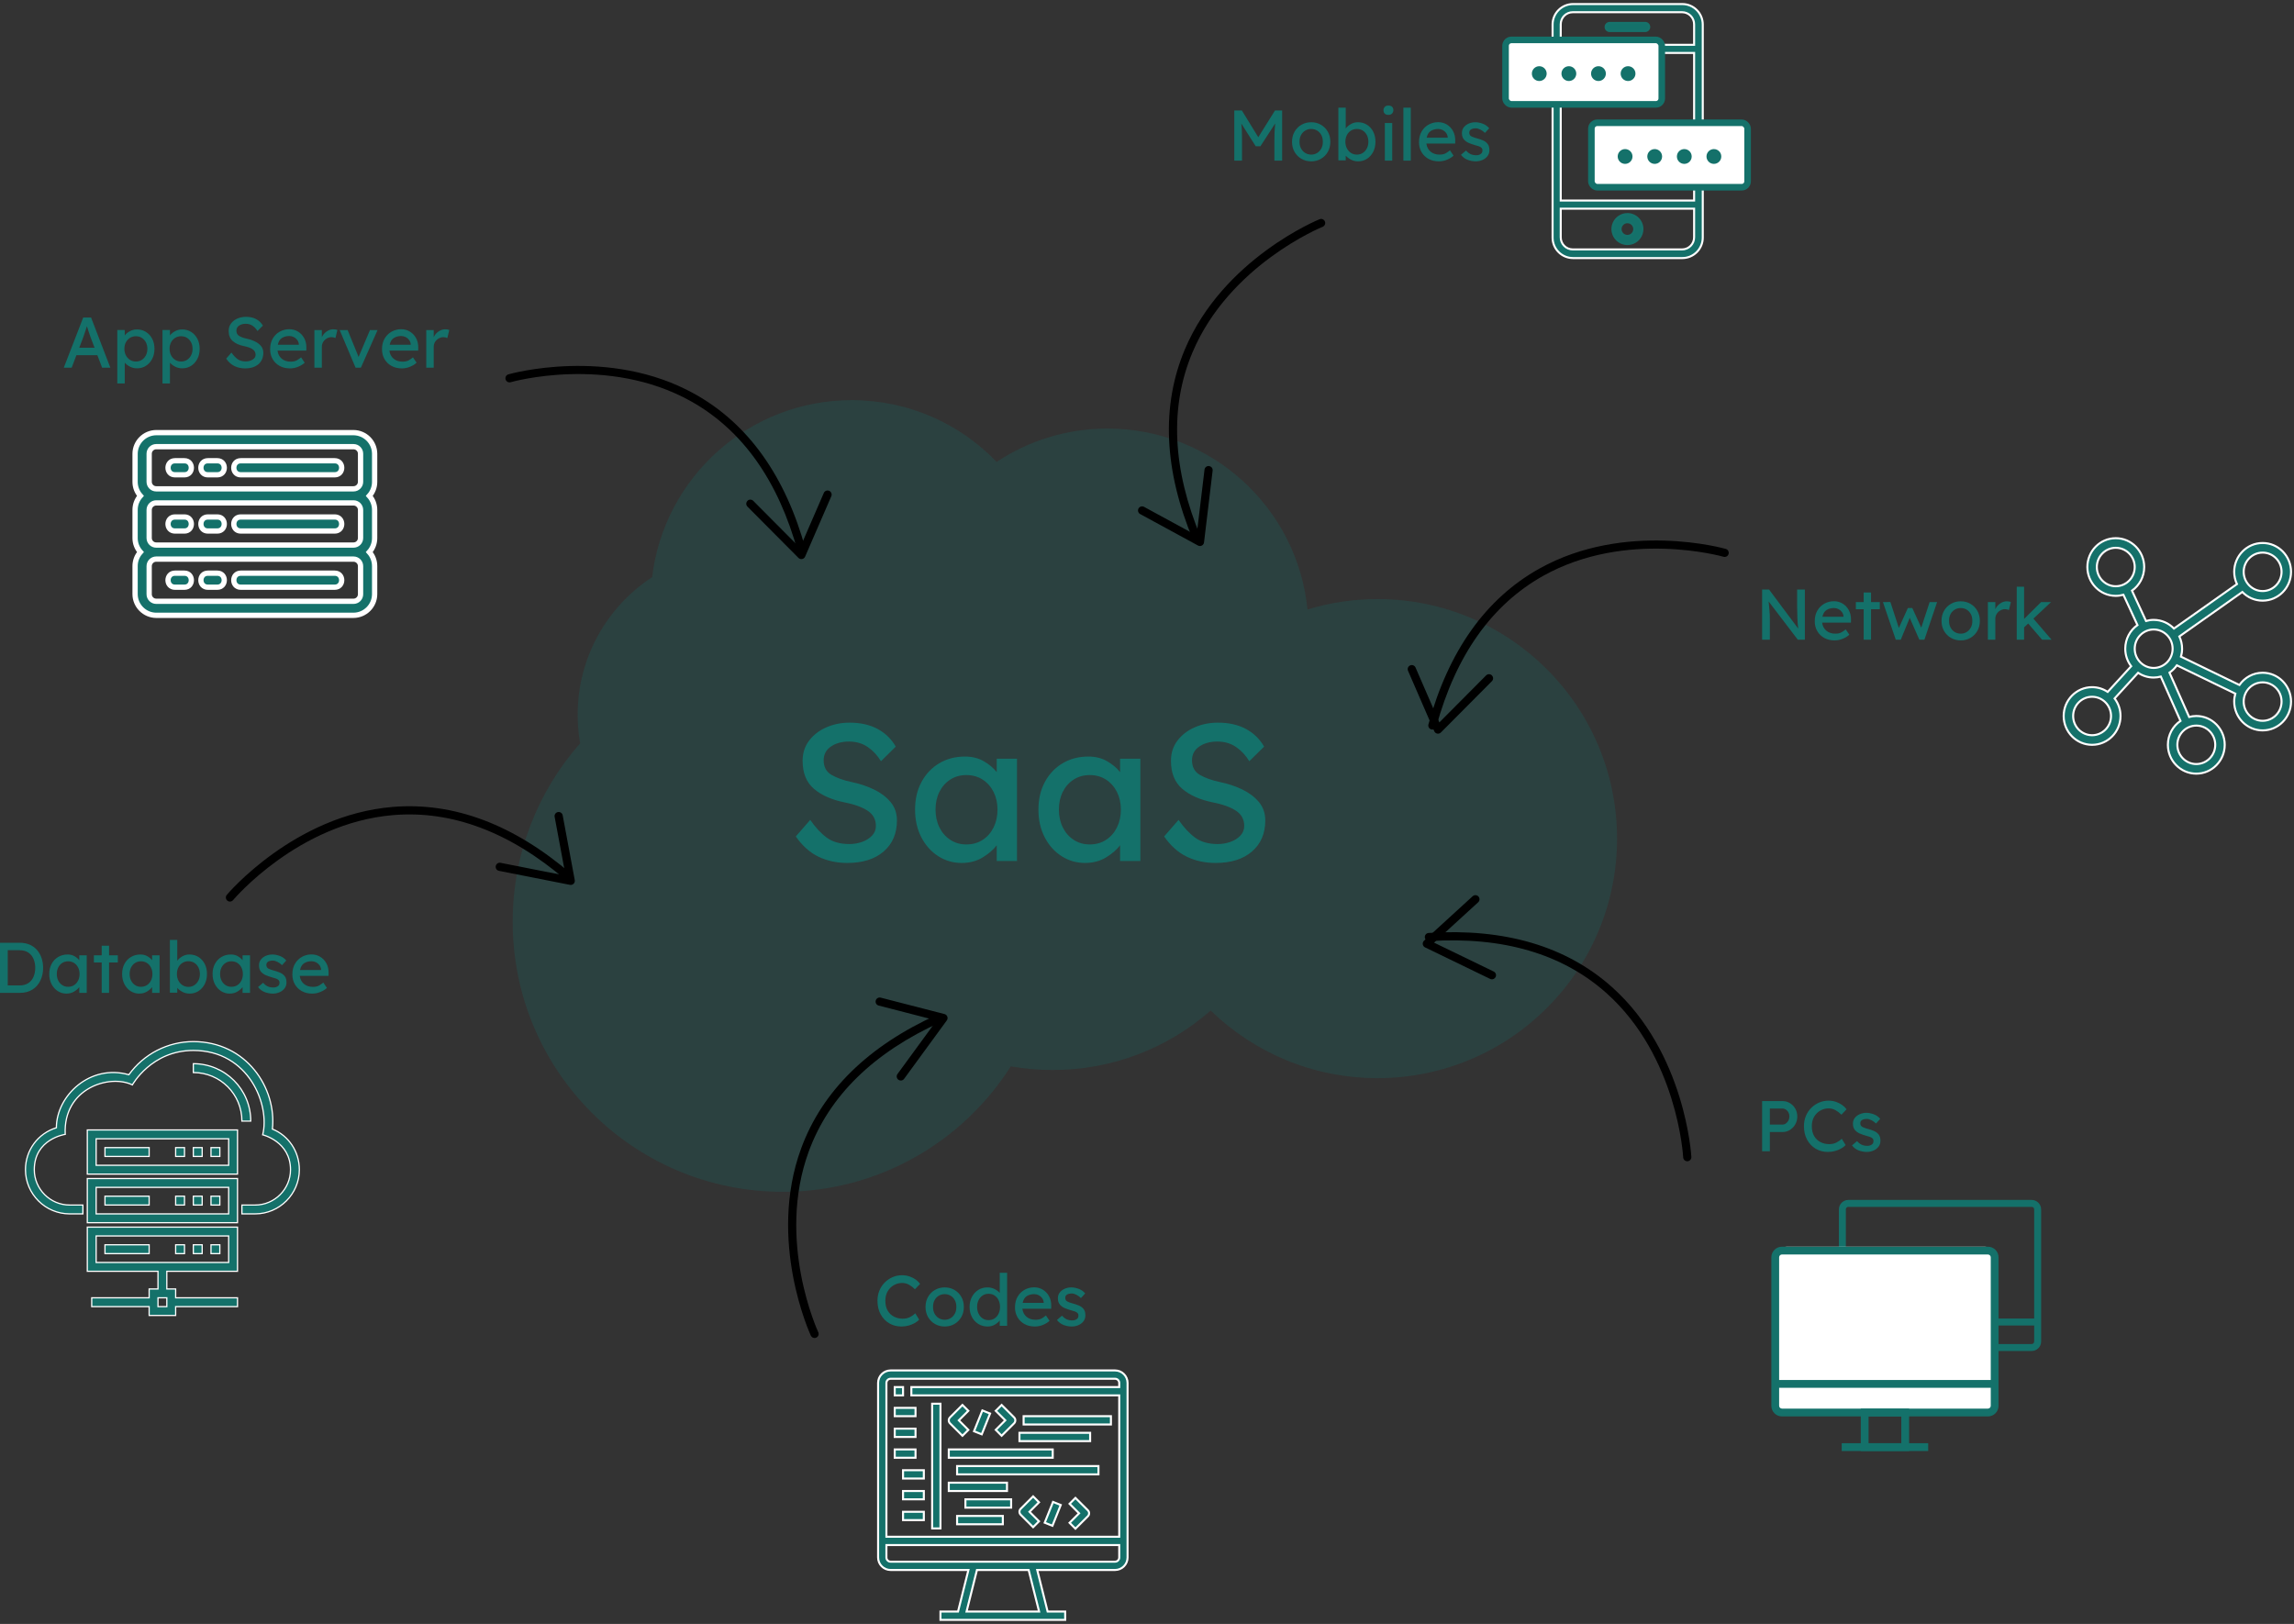 <?xml version="1.0" encoding="UTF-8"?>
<svg width="565px" height="400px" viewBox="0 0 565 400" version="1.1" xmlns="http://www.w3.org/2000/svg" xmlns:xlink="http://www.w3.org/1999/xlink">
    <rect x="0" y="0" width="565" height="400" fill="#333333" stroke="none"/>
    <title>Group 7</title>
    <g id="Page-1" stroke="none" stroke-width="1" fill="none" fill-rule="evenodd">
        <g id="Getting-Started-with-SaaS-Boilerplates" transform="translate(-808, -1345)">
            <g id="Group-7" transform="translate(808, 1346)">
                <g id="Group-4">
                    <g id="Group-2" transform="translate(436.271, 294.565)">
                        <g id="Group-47-Copy-2" transform="translate(16.64, 0)" fill="#14716A" fill-rule="nonzero">
                            <path d="M47.476,37.206 L2.33,37.206 C1.042,37.206 7.27595761e-14,36.158 7.27595761e-14,34.877 L7.27595761e-14,2.33 C7.27595761e-14,1.042 1.048,-7.27595761e-14 2.33,-7.27595761e-14 L47.476,-7.27595761e-14 C48.763,-7.27595761e-14 49.806,1.048 49.806,2.33 L49.806,34.877 C49.812,36.158 48.763,37.206 47.476,37.206 Z M2.33,1.703 C1.988,1.703 1.709,1.982 1.709,2.324 L1.709,34.871 C1.709,35.213 1.988,35.492 2.33,35.492 L47.476,35.492 C47.818,35.492 48.097,35.213 48.097,34.871 L48.097,2.33 C48.097,1.988 47.818,1.709 47.476,1.709 L2.33,1.709 L2.33,1.703 Z" id="Shape"></path>
                            <path d="M30.2,44.788 L19.606,44.788 L19.606,35.492 L30.2,35.492 L30.2,44.788 Z M21.314,43.079 L28.491,43.079 L28.491,37.201 L21.314,37.201 L21.314,43.079 Z" id="Shape"></path>
                            <rect id="Rectangle" x="15.425" y="43.079" width="18.956" height="1.709"></rect>
                            <rect id="Rectangle" x="0.849" y="29.22" width="48.103" height="1.709"></rect>
                        </g>
                        <g id="Group" transform="translate(0, 11.52)">
                            <rect id="Rectangle" fill="#FFFFFF" x="0.64" y="0" width="55.04" height="40.96" rx="3.2"></rect>
                            <g id="Group-47-Copy" fill="#14716A" fill-rule="nonzero">
                                <path d="M53.344,41.805 L2.618,41.805 C1.171,41.805 1.00044417e-13,40.627 1.00044417e-13,39.187 L1.00044417e-13,2.618 C1.00044417e-13,1.171 1.178,-9.54969437e-14 2.618,-9.54969437e-14 L53.344,-9.54969437e-14 C54.79,-9.54969437e-14 55.962,1.178 55.962,2.618 L55.962,39.187 C55.968,40.627 54.79,41.805 53.344,41.805 Z M2.618,1.914 C2.234,1.914 1.92,2.227 1.92,2.611 L1.92,39.181 C1.92,39.565 2.234,39.878 2.618,39.878 L53.344,39.878 C53.728,39.878 54.042,39.565 54.042,39.181 L54.042,2.618 C54.042,2.234 53.728,1.92 53.344,1.92 L2.618,1.92 L2.618,1.914 Z" id="Shape"></path>
                                <path d="M33.933,50.323 L22.029,50.323 L22.029,39.878 L33.933,39.878 L33.933,50.323 Z M23.949,48.403 L32.013,48.403 L32.013,41.798 L23.949,41.798 L23.949,48.403 Z" id="Shape"></path>
                                <rect id="Rectangle" x="17.331" y="48.403" width="21.299" height="1.92"></rect>
                                <rect id="Rectangle" x="0.954" y="32.832" width="54.048" height="1.92"></rect>
                            </g>
                        </g>
                    </g>
                    <path d="M209.771,97.565 C223.797,97.565 236.46,103.398 245.467,112.771 C253.293,107.585 262.679,104.565 272.771,104.565 C298.443,104.565 319.55,124.107 322.028,149.127 C327.482,147.461 333.272,146.565 339.271,146.565 C371.856,146.565 398.271,172.98 398.271,205.565 C398.271,238.15 371.856,264.565 339.271,264.565 C323.299,264.565 308.809,258.218 298.186,247.909 C287.801,257.034 274.182,262.565 259.271,262.565 C255.75,262.565 252.3,262.257 248.948,261.665 C237.155,280.239 216.402,292.565 192.771,292.565 C156.044,292.565 126.271,262.792 126.271,226.065 C126.271,209.208 132.543,193.817 142.881,182.096 C142.48,179.813 142.271,177.463 142.271,175.065 C142.271,160.873 149.571,148.386 160.621,141.154 C163.541,116.603 184.433,97.565 209.771,97.565 Z" id="Combined-Shape" fill-opacity="0.236" fill="#14716A"></path>
                    <path d="M305.905,38.565 L305.905,33.502 C305.905,32.762 305.893,32.062 305.87,31.403 C305.846,30.745 305.799,30.086 305.729,29.428 L305.729,29.428 L309.274,35.02 L310.439,35.02 L314.072,29.41 C314.002,30.069 313.952,30.73 313.923,31.395 C313.893,32.059 313.878,32.762 313.878,33.502 L313.878,33.502 L313.878,38.565 L315.784,38.565 L315.784,26.217 L314.02,26.217 L309.909,32.797 L305.87,26.217 L304,26.217 L304,38.565 L305.905,38.565 Z M322.945,38.742 C323.827,38.742 324.624,38.536 325.336,38.124 C326.047,37.713 326.612,37.145 327.029,36.422 C327.447,35.699 327.655,34.867 327.655,33.926 C327.655,32.985 327.447,32.153 327.029,31.43 C326.612,30.707 326.047,30.139 325.336,29.728 C324.624,29.316 323.827,29.11 322.945,29.11 C322.063,29.11 321.264,29.316 320.546,29.728 C319.829,30.139 319.262,30.707 318.844,31.43 C318.427,32.153 318.218,32.985 318.218,33.926 C318.218,34.867 318.427,35.699 318.844,36.422 C319.262,37.145 319.829,37.713 320.546,38.124 C321.264,38.536 322.063,38.742 322.945,38.742 Z M322.945,37.083 C322.404,37.083 321.913,36.948 321.472,36.678 C321.031,36.407 320.685,36.034 320.432,35.558 C320.179,35.081 320.058,34.537 320.07,33.926 C320.058,33.303 320.179,32.753 320.432,32.276 C320.685,31.8 321.031,31.43 321.472,31.165 C321.913,30.901 322.404,30.768 322.945,30.768 C323.486,30.768 323.974,30.901 324.409,31.165 C324.845,31.43 325.189,31.8 325.441,32.276 C325.694,32.753 325.815,33.303 325.803,33.926 C325.815,34.537 325.694,35.081 325.441,35.558 C325.189,36.034 324.845,36.407 324.409,36.678 C323.974,36.948 323.486,37.083 322.945,37.083 Z M334.5,38.742 C335.299,38.742 336.022,38.536 336.669,38.124 C337.316,37.713 337.828,37.142 338.204,36.413 C338.58,35.684 338.768,34.849 338.768,33.908 C338.768,32.967 338.58,32.135 338.204,31.412 C337.828,30.689 337.313,30.124 336.66,29.719 C336.008,29.313 335.27,29.11 334.447,29.11 C333.8,29.11 333.206,29.269 332.665,29.586 C332.124,29.904 331.718,30.257 331.448,30.645 L331.448,30.645 L331.448,25.512 L329.631,25.512 L329.631,38.512 L331.448,38.512 L331.448,37.33 C331.754,37.695 332.174,38.021 332.709,38.309 C333.244,38.597 333.841,38.742 334.5,38.742 Z M334.2,37.083 C333.647,37.083 333.156,36.942 332.727,36.66 C332.298,36.378 331.962,35.999 331.721,35.522 C331.48,35.046 331.36,34.508 331.36,33.908 C331.36,33.308 331.48,32.77 331.721,32.294 C331.962,31.818 332.298,31.444 332.727,31.174 C333.156,30.904 333.647,30.768 334.2,30.768 C334.752,30.768 335.24,30.904 335.664,31.174 C336.087,31.444 336.419,31.818 336.66,32.294 C336.902,32.77 337.022,33.308 337.022,33.908 C337.022,34.508 336.902,35.046 336.66,35.522 C336.419,35.999 336.087,36.378 335.664,36.66 C335.24,36.942 334.752,37.083 334.2,37.083 Z M341.961,27.293 C342.373,27.293 342.679,27.176 342.879,26.94 C343.078,26.705 343.178,26.441 343.178,26.147 C343.178,25.806 343.078,25.529 342.879,25.318 C342.679,25.106 342.373,25 341.961,25 C341.55,25 341.244,25.118 341.044,25.353 C340.844,25.588 340.744,25.853 340.744,26.147 C340.744,26.488 340.844,26.764 341.044,26.976 C341.244,27.187 341.55,27.293 341.961,27.293 Z M342.896,38.565 L342.896,29.304 L341.079,29.304 L341.079,38.565 L342.896,38.565 Z M347.465,38.565 L347.465,25.512 L345.648,25.512 L345.648,38.565 L347.465,38.565 Z M354.38,38.742 C355.097,38.742 355.785,38.6 356.444,38.318 C357.102,38.036 357.62,37.713 357.996,37.348 L357.996,37.348 L358.014,37.348 L357.114,36.025 C356.855,36.248 356.526,36.481 356.126,36.722 C355.726,36.963 355.203,37.083 354.556,37.083 C353.662,37.083 352.925,36.839 352.342,36.351 C351.76,35.863 351.416,35.202 351.31,34.367 L351.31,34.367 L358.402,34.367 L358.419,33.591 C358.419,32.697 358.231,31.915 357.855,31.245 C357.479,30.574 356.973,30.048 356.338,29.666 C355.703,29.284 354.997,29.092 354.221,29.092 C353.374,29.092 352.592,29.289 351.875,29.683 C351.158,30.077 350.581,30.642 350.146,31.377 C349.711,32.112 349.494,32.997 349.494,34.032 C349.494,34.937 349.699,35.746 350.111,36.457 C350.523,37.169 351.096,37.727 351.831,38.133 C352.566,38.539 353.416,38.742 354.38,38.742 Z M356.567,32.92 L351.381,32.92 C351.546,32.132 351.887,31.577 352.404,31.253 C352.922,30.93 353.527,30.768 354.221,30.768 C354.609,30.768 354.974,30.854 355.315,31.024 C355.656,31.195 355.941,31.433 356.17,31.738 C356.4,32.044 356.532,32.397 356.567,32.797 L356.567,32.797 L356.567,32.92 Z M363.482,38.742 C364.047,38.742 364.585,38.633 365.096,38.415 C365.608,38.198 366.025,37.883 366.349,37.471 C366.672,37.06 366.834,36.566 366.834,35.99 C366.834,35.319 366.684,34.799 366.384,34.429 C366.084,34.058 365.705,33.776 365.246,33.582 C364.787,33.388 364.317,33.226 363.835,33.097 C363.282,32.956 362.821,32.797 362.45,32.62 C362.08,32.444 361.889,32.144 361.877,31.721 C361.877,31.415 361.959,31.183 362.124,31.024 C362.288,30.865 362.491,30.757 362.732,30.698 C362.973,30.639 363.217,30.61 363.464,30.61 C363.817,30.61 364.202,30.715 364.62,30.927 C365.037,31.139 365.411,31.409 365.74,31.738 L365.74,31.738 L366.781,30.592 C366.357,30.074 365.822,29.698 365.176,29.463 C364.529,29.228 363.929,29.11 363.376,29.11 C362.8,29.11 362.259,29.219 361.753,29.436 C361.248,29.654 360.839,29.96 360.527,30.354 C360.216,30.748 360.06,31.221 360.06,31.774 C360.06,32.432 360.222,32.953 360.545,33.335 C360.868,33.717 361.274,34.011 361.762,34.217 C362.25,34.423 362.747,34.596 363.253,34.737 C363.594,34.82 363.905,34.911 364.188,35.011 C364.47,35.111 364.696,35.24 364.867,35.399 C365.037,35.558 365.123,35.778 365.123,36.06 C365.123,36.354 365.043,36.587 364.884,36.757 C364.726,36.928 364.535,37.051 364.311,37.127 C364.088,37.204 363.864,37.242 363.641,37.242 C363.053,37.242 362.556,37.139 362.15,36.933 C361.745,36.728 361.383,36.442 361.065,36.078 L361.065,36.078 L359.831,37.136 C360.289,37.724 360.845,38.139 361.498,38.38 C362.15,38.621 362.812,38.742 363.482,38.742 Z" id="Mobiles" fill="#14716A" fill-rule="nonzero"></path>
                    <path d="M435.905,156.565 L435.905,151.432 C435.905,150.715 435.873,150 435.808,149.289 C435.743,148.577 435.676,147.863 435.605,147.145 L435.605,147.145 L442.785,156.565 L444.531,156.565 L444.531,144.217 L442.626,144.217 L442.626,148.274 C442.626,149.133 442.644,150.059 442.679,151.053 C442.714,152.046 442.785,152.972 442.891,153.831 L442.891,153.831 L435.711,144.217 L434,144.217 L434,156.565 L435.905,156.565 Z M451.852,156.742 C452.569,156.742 453.257,156.6 453.916,156.318 C454.574,156.036 455.092,155.713 455.468,155.348 L455.468,155.348 L455.486,155.348 L454.586,154.025 C454.327,154.248 453.998,154.481 453.598,154.722 C453.198,154.963 452.675,155.083 452.028,155.083 C451.134,155.083 450.396,154.839 449.814,154.351 C449.232,153.863 448.888,153.202 448.782,152.367 L448.782,152.367 L455.874,152.367 L455.891,151.591 C455.891,150.697 455.703,149.915 455.327,149.245 C454.95,148.574 454.445,148.048 453.81,147.666 C453.175,147.284 452.469,147.092 451.693,147.092 C450.846,147.092 450.064,147.289 449.347,147.683 C448.629,148.077 448.053,148.642 447.618,149.377 C447.183,150.112 446.965,150.997 446.965,152.032 C446.965,152.937 447.171,153.746 447.583,154.457 C447.994,155.169 448.568,155.727 449.303,156.133 C450.038,156.539 450.887,156.742 451.852,156.742 Z M454.039,150.92 L448.853,150.92 C449.018,150.132 449.359,149.577 449.876,149.253 C450.393,148.93 450.999,148.768 451.693,148.768 C452.081,148.768 452.446,148.854 452.787,149.024 C453.128,149.195 453.413,149.433 453.642,149.738 C453.871,150.044 454.004,150.397 454.039,150.797 L454.039,150.797 L454.039,150.92 Z M460.83,156.565 L460.83,149.068 L462.983,149.068 L462.983,147.304 L460.83,147.304 L460.83,144.94 L459.014,144.94 L459.014,147.304 L457.091,147.304 L457.091,149.068 L459.014,149.068 L459.014,156.565 L460.83,156.565 Z M468.151,156.565 L470.356,151.185 L472.72,156.565 L473.972,156.565 L477.095,147.304 L475.26,147.304 L473.196,153.602 L470.991,148.768 L469.897,148.768 L467.675,153.672 L465.593,147.287 L463.759,147.304 L466.916,156.565 L468.151,156.565 Z M482.916,156.742 C483.798,156.742 484.594,156.536 485.306,156.124 C486.017,155.713 486.582,155.145 486.999,154.422 C487.417,153.699 487.626,152.867 487.626,151.926 C487.626,150.985 487.417,150.153 486.999,149.43 C486.582,148.707 486.017,148.139 485.306,147.728 C484.594,147.316 483.798,147.11 482.916,147.11 C482.034,147.11 481.234,147.316 480.517,147.728 C479.799,148.139 479.232,148.707 478.814,149.43 C478.397,150.153 478.188,150.985 478.188,151.926 C478.188,152.867 478.397,153.699 478.814,154.422 C479.232,155.145 479.799,155.713 480.517,156.124 C481.234,156.536 482.034,156.742 482.916,156.742 Z M482.916,155.083 C482.375,155.083 481.884,154.948 481.443,154.678 C481.002,154.407 480.655,154.034 480.402,153.558 C480.149,153.081 480.029,152.537 480.04,151.926 C480.029,151.303 480.149,150.753 480.402,150.276 C480.655,149.8 481.002,149.43 481.443,149.165 C481.884,148.901 482.375,148.768 482.916,148.768 C483.457,148.768 483.945,148.901 484.38,149.165 C484.815,149.43 485.159,149.8 485.412,150.276 C485.665,150.753 485.785,151.303 485.773,151.926 C485.785,152.537 485.665,153.081 485.412,153.558 C485.159,154.034 484.815,154.407 484.38,154.678 C483.945,154.948 483.457,155.083 482.916,155.083 Z M491.436,156.565 L491.436,151.45 C491.436,150.956 491.556,150.529 491.797,150.171 C492.039,149.812 492.341,149.536 492.706,149.342 C493.07,149.148 493.441,149.051 493.817,149.051 C494.005,149.051 494.185,149.071 494.355,149.112 C494.526,149.153 494.67,149.203 494.787,149.262 L494.787,149.262 L495.264,147.287 C495.029,147.169 494.693,147.11 494.258,147.11 C493.682,147.11 493.132,147.292 492.609,147.657 C492.086,148.022 491.695,148.486 491.436,149.051 L491.436,149.051 L491.436,147.304 L489.601,147.304 L489.601,156.565 L491.436,156.565 Z M498.527,156.565 L498.527,153.531 L499.533,152.579 L502.955,156.565 L505.283,156.565 L500.82,151.379 L505.16,147.304 L502.708,147.304 L498.527,151.45 L498.527,143.512 L496.71,143.512 L496.71,156.565 L498.527,156.565 Z" id="Network" fill="#14716A" fill-rule="nonzero"></path>
                    <path d="M435.905,282.565 L435.905,277.838 L439.027,277.838 C439.686,277.838 440.292,277.667 440.844,277.326 C441.397,276.985 441.838,276.523 442.167,275.941 C442.497,275.359 442.661,274.715 442.661,274.01 C442.661,273.292 442.497,272.649 442.167,272.078 C441.838,271.508 441.397,271.055 440.844,270.72 C440.292,270.385 439.686,270.217 439.027,270.217 L439.027,270.217 L434,270.217 L434,282.565 L435.905,282.565 Z M438.992,276.003 L435.905,276.003 L435.905,272.052 L438.992,272.052 C439.463,272.052 439.868,272.24 440.209,272.616 C440.55,272.993 440.721,273.457 440.721,274.01 C440.721,274.374 440.641,274.707 440.483,275.006 C440.324,275.306 440.115,275.547 439.856,275.73 C439.598,275.912 439.31,276.003 438.992,276.003 L438.992,276.003 Z M450.194,282.742 C450.84,282.742 451.449,282.659 452.019,282.495 C452.59,282.33 453.095,282.118 453.536,281.86 C453.977,281.601 454.321,281.33 454.568,281.048 L454.568,281.048 L453.616,279.496 C453.298,279.825 452.875,280.128 452.346,280.404 C451.816,280.681 451.205,280.819 450.511,280.819 C449.758,280.819 449.056,280.657 448.403,280.334 C447.75,280.01 447.227,279.519 446.833,278.861 C446.439,278.202 446.242,277.379 446.242,276.391 C446.242,275.486 446.436,274.707 446.824,274.054 C447.212,273.401 447.721,272.898 448.35,272.546 C448.979,272.193 449.647,272.016 450.352,272.016 C450.976,272.016 451.552,272.163 452.081,272.457 C452.61,272.751 453.092,273.122 453.527,273.569 L453.527,273.569 L454.798,272.246 C454.551,271.881 454.207,271.537 453.766,271.214 C453.325,270.89 452.813,270.626 452.231,270.42 C451.649,270.214 451.023,270.111 450.352,270.111 C449.541,270.111 448.771,270.267 448.041,270.579 C447.312,270.89 446.666,271.328 446.101,271.893 C445.537,272.457 445.096,273.122 444.778,273.886 C444.461,274.651 444.302,275.486 444.302,276.391 C444.302,277.673 444.563,278.79 445.087,279.743 C445.61,280.695 446.316,281.433 447.204,281.957 C448.091,282.48 449.088,282.742 450.194,282.742 Z M459.79,282.742 C460.354,282.742 460.892,282.633 461.404,282.415 C461.915,282.198 462.333,281.883 462.656,281.471 C462.98,281.06 463.141,280.566 463.141,279.99 C463.141,279.319 462.991,278.799 462.691,278.429 C462.392,278.058 462.012,277.776 461.554,277.582 C461.095,277.388 460.625,277.226 460.142,277.097 C459.59,276.956 459.128,276.797 458.758,276.62 C458.387,276.444 458.196,276.144 458.184,275.721 C458.184,275.415 458.267,275.183 458.431,275.024 C458.596,274.865 458.799,274.757 459.04,274.698 C459.281,274.639 459.525,274.61 459.772,274.61 C460.125,274.61 460.51,274.715 460.927,274.927 C461.345,275.139 461.718,275.409 462.048,275.738 L462.048,275.738 L463.088,274.592 C462.665,274.074 462.13,273.698 461.483,273.463 C460.836,273.228 460.237,273.11 459.684,273.11 C459.108,273.11 458.567,273.219 458.061,273.436 C457.555,273.654 457.147,273.96 456.835,274.354 C456.523,274.748 456.368,275.221 456.368,275.774 C456.368,276.432 456.529,276.953 456.853,277.335 C457.176,277.717 457.582,278.011 458.07,278.217 C458.558,278.423 459.055,278.596 459.56,278.737 C459.901,278.82 460.213,278.911 460.495,279.011 C460.778,279.111 461.004,279.24 461.174,279.399 C461.345,279.558 461.43,279.778 461.43,280.06 C461.43,280.354 461.351,280.587 461.192,280.757 C461.033,280.928 460.842,281.051 460.619,281.127 C460.395,281.204 460.172,281.242 459.948,281.242 C459.36,281.242 458.864,281.139 458.458,280.933 C458.052,280.728 457.691,280.442 457.373,280.078 L457.373,280.078 L456.138,281.136 C456.597,281.724 457.152,282.139 457.805,282.38 C458.458,282.621 459.119,282.742 459.79,282.742 Z" id="PCs" fill="#14716A" fill-rule="nonzero"></path>
                    <path d="M222.01,325.742 C222.657,325.742 223.265,325.659 223.835,325.495 C224.406,325.33 224.912,325.118 225.353,324.86 C225.794,324.601 226.138,324.33 226.384,324.048 L226.384,324.048 L225.432,322.496 C225.114,322.825 224.691,323.128 224.162,323.404 C223.633,323.681 223.021,323.819 222.327,323.819 C221.575,323.819 220.872,323.657 220.219,323.334 C219.567,323.01 219.043,322.519 218.649,321.861 C218.255,321.202 218.058,320.379 218.058,319.391 C218.058,318.486 218.252,317.707 218.641,317.054 C219.029,316.401 219.537,315.898 220.166,315.546 C220.796,315.193 221.463,315.016 222.169,315.016 C222.792,315.016 223.368,315.163 223.897,315.457 C224.426,315.751 224.909,316.122 225.344,316.569 L225.344,316.569 L226.614,315.246 C226.367,314.881 226.023,314.537 225.582,314.214 C225.141,313.89 224.629,313.626 224.047,313.42 C223.465,313.214 222.839,313.111 222.169,313.111 C221.357,313.111 220.587,313.267 219.858,313.579 C219.129,313.89 218.482,314.328 217.917,314.893 C217.353,315.457 216.912,316.122 216.594,316.886 C216.277,317.651 216.118,318.486 216.118,319.391 C216.118,320.673 216.38,321.79 216.903,322.743 C217.426,323.695 218.132,324.433 219.02,324.957 C219.908,325.48 220.904,325.742 222.01,325.742 Z M232.682,325.742 C233.564,325.742 234.361,325.536 235.072,325.124 C235.784,324.713 236.348,324.145 236.766,323.422 C237.183,322.699 237.392,321.867 237.392,320.926 C237.392,319.985 237.183,319.153 236.766,318.43 C236.348,317.707 235.784,317.139 235.072,316.728 C234.361,316.316 233.564,316.11 232.682,316.11 C231.8,316.11 231,316.316 230.283,316.728 C229.566,317.139 228.998,317.707 228.581,318.43 C228.163,319.153 227.954,319.985 227.954,320.926 C227.954,321.867 228.163,322.699 228.581,323.422 C228.998,324.145 229.566,324.713 230.283,325.124 C231,325.536 231.8,325.742 232.682,325.742 Z M232.682,324.083 C232.141,324.083 231.65,323.948 231.209,323.678 C230.768,323.407 230.421,323.034 230.168,322.558 C229.915,322.081 229.795,321.537 229.807,320.926 C229.795,320.303 229.915,319.753 230.168,319.276 C230.421,318.8 230.768,318.43 231.209,318.165 C231.65,317.901 232.141,317.768 232.682,317.768 C233.223,317.768 233.711,317.901 234.146,318.165 C234.581,318.43 234.925,318.8 235.178,319.276 C235.431,319.753 235.551,320.303 235.54,320.926 C235.551,321.537 235.431,322.081 235.178,322.558 C234.925,323.034 234.581,323.407 234.146,323.678 C233.711,323.948 233.223,324.083 232.682,324.083 Z M243.231,325.742 C243.901,325.742 244.501,325.586 245.03,325.274 C245.559,324.962 245.959,324.624 246.229,324.26 L246.229,324.26 L246.229,325.565 L248.046,325.565 L248.046,312.512 L246.229,312.512 L246.229,317.468 C245.924,317.104 245.503,316.786 244.968,316.516 C244.433,316.245 243.836,316.11 243.178,316.11 C242.355,316.11 241.614,316.316 240.955,316.728 C240.297,317.139 239.773,317.707 239.385,318.43 C238.997,319.153 238.803,319.985 238.803,320.926 C238.803,321.855 238.997,322.684 239.385,323.413 C239.773,324.142 240.302,324.713 240.973,325.124 C241.643,325.536 242.396,325.742 243.231,325.742 Z M243.478,324.172 C242.925,324.172 242.437,324.03 242.014,323.748 C241.59,323.466 241.258,323.078 241.017,322.584 C240.776,322.09 240.655,321.537 240.655,320.926 C240.655,320.303 240.776,319.747 241.017,319.259 C241.258,318.771 241.59,318.386 242.014,318.103 C242.437,317.821 242.925,317.68 243.478,317.68 C244.042,317.68 244.536,317.821 244.959,318.103 C245.383,318.386 245.712,318.771 245.947,319.259 C246.182,319.747 246.3,320.303 246.3,320.926 C246.3,321.537 246.182,322.09 245.947,322.584 C245.712,323.078 245.383,323.466 244.959,323.748 C244.536,324.03 244.042,324.172 243.478,324.172 Z M254.873,325.742 C255.59,325.742 256.278,325.6 256.937,325.318 C257.596,325.036 258.113,324.713 258.489,324.348 L258.489,324.348 L258.507,324.348 L257.607,323.025 C257.349,323.248 257.019,323.481 256.619,323.722 C256.22,323.963 255.696,324.083 255.049,324.083 C254.156,324.083 253.418,323.839 252.836,323.351 C252.254,322.863 251.91,322.202 251.804,321.367 L251.804,321.367 L258.895,321.367 L258.913,320.591 C258.913,319.697 258.724,318.915 258.348,318.245 C257.972,317.574 257.466,317.048 256.831,316.666 C256.196,316.284 255.49,316.092 254.714,316.092 C253.868,316.092 253.086,316.289 252.368,316.683 C251.651,317.077 251.075,317.642 250.639,318.377 C250.204,319.112 249.987,319.997 249.987,321.032 C249.987,321.937 250.193,322.746 250.604,323.457 C251.016,324.169 251.589,324.727 252.324,325.133 C253.059,325.539 253.909,325.742 254.873,325.742 Z M257.06,319.92 L251.874,319.92 C252.039,319.132 252.38,318.577 252.897,318.253 C253.415,317.93 254.02,317.768 254.714,317.768 C255.102,317.768 255.467,317.854 255.808,318.024 C256.149,318.195 256.434,318.433 256.664,318.738 C256.893,319.044 257.025,319.397 257.06,319.797 L257.06,319.797 L257.06,319.92 Z M263.975,325.742 C264.54,325.742 265.078,325.633 265.589,325.415 C266.101,325.198 266.518,324.883 266.842,324.471 C267.165,324.06 267.327,323.566 267.327,322.99 C267.327,322.319 267.177,321.799 266.877,321.429 C266.577,321.058 266.198,320.776 265.739,320.582 C265.281,320.388 264.81,320.226 264.328,320.097 C263.775,319.956 263.314,319.797 262.943,319.62 C262.573,319.444 262.382,319.144 262.37,318.721 C262.37,318.415 262.452,318.183 262.617,318.024 C262.782,317.865 262.985,317.757 263.226,317.698 C263.467,317.639 263.711,317.61 263.958,317.61 C264.31,317.61 264.696,317.715 265.113,317.927 C265.531,318.139 265.904,318.409 266.233,318.738 L266.233,318.738 L267.274,317.592 C266.851,317.074 266.316,316.698 265.669,316.463 C265.022,316.228 264.422,316.11 263.869,316.11 C263.293,316.11 262.752,316.219 262.247,316.436 C261.741,316.654 261.332,316.96 261.021,317.354 C260.709,317.748 260.553,318.221 260.553,318.774 C260.553,319.432 260.715,319.953 261.038,320.335 C261.362,320.717 261.767,321.011 262.255,321.217 C262.743,321.423 263.24,321.596 263.746,321.737 C264.087,321.82 264.399,321.911 264.681,322.011 C264.963,322.111 265.19,322.24 265.36,322.399 C265.531,322.558 265.616,322.778 265.616,323.06 C265.616,323.354 265.536,323.587 265.378,323.757 C265.219,323.928 265.028,324.051 264.804,324.127 C264.581,324.204 264.358,324.242 264.134,324.242 C263.546,324.242 263.049,324.139 262.644,323.933 C262.238,323.728 261.876,323.442 261.559,323.078 L261.559,323.078 L260.324,324.136 C260.782,324.724 261.338,325.139 261.991,325.38 C262.644,325.621 263.305,325.742 263.975,325.742 Z" id="Codes" fill="#14716A" fill-rule="nonzero"></path>
                    <path d="M4.833,243.565 C6.103,243.565 7.168,243.286 8.026,242.727 C8.885,242.169 9.531,241.422 9.967,240.487 C10.402,239.552 10.619,238.52 10.619,237.391 C10.619,236.556 10.496,235.765 10.249,235.019 C10.002,234.272 9.637,233.613 9.155,233.043 C8.673,232.473 8.07,232.026 7.347,231.702 C6.624,231.379 5.786,231.217 4.833,231.217 L4.833,231.217 L0,231.217 L0,243.565 L4.833,243.565 Z M4.745,241.731 L1.905,241.731 L1.905,233.052 L4.745,233.052 C5.674,233.052 6.427,233.252 7.003,233.651 C7.579,234.051 8.003,234.581 8.273,235.239 C8.544,235.898 8.679,236.615 8.679,237.391 C8.679,238.179 8.544,238.902 8.273,239.561 C8.003,240.219 7.579,240.746 7.003,241.14 C6.427,241.534 5.674,241.731 4.745,241.731 L4.745,241.731 Z M16.352,243.742 C17.081,243.742 17.722,243.571 18.275,243.23 C18.828,242.889 19.245,242.524 19.527,242.136 L19.527,242.136 L19.527,243.565 L21.362,243.565 L21.362,234.304 L19.527,234.304 L19.527,235.521 C19.233,235.145 18.842,234.816 18.354,234.533 C17.866,234.251 17.299,234.11 16.652,234.11 C15.782,234.11 15.006,234.313 14.324,234.719 C13.642,235.124 13.107,235.689 12.718,236.412 C12.33,237.135 12.136,237.967 12.136,238.908 C12.136,239.849 12.324,240.684 12.701,241.413 C13.077,242.142 13.586,242.713 14.227,243.124 C14.868,243.536 15.576,243.742 16.352,243.742 Z M16.776,242.066 C16.235,242.066 15.753,241.928 15.329,241.651 C14.906,241.375 14.577,240.999 14.341,240.522 C14.106,240.046 13.989,239.508 13.989,238.908 C13.989,238.308 14.106,237.773 14.341,237.303 C14.577,236.833 14.906,236.462 15.329,236.192 C15.753,235.921 16.235,235.786 16.776,235.786 C17.34,235.786 17.834,235.924 18.257,236.2 C18.681,236.477 19.01,236.85 19.245,237.321 C19.48,237.791 19.598,238.32 19.598,238.908 C19.598,239.508 19.48,240.046 19.245,240.522 C19.01,240.999 18.681,241.375 18.257,241.651 C17.834,241.928 17.34,242.066 16.776,242.066 Z M26.866,243.565 L26.866,236.068 L29.018,236.068 L29.018,234.304 L26.866,234.304 L26.866,231.94 L25.049,231.94 L25.049,234.304 L23.126,234.304 L23.126,236.068 L25.049,236.068 L25.049,243.565 L26.866,243.565 Z M34.292,243.742 C35.021,243.742 35.662,243.571 36.215,243.23 C36.768,242.889 37.185,242.524 37.467,242.136 L37.467,242.136 L37.467,243.565 L39.302,243.565 L39.302,234.304 L37.467,234.304 L37.467,235.521 C37.173,235.145 36.782,234.816 36.294,234.533 C35.806,234.251 35.239,234.11 34.592,234.11 C33.722,234.11 32.946,234.313 32.264,234.719 C31.581,235.124 31.046,235.689 30.658,236.412 C30.27,237.135 30.076,237.967 30.076,238.908 C30.076,239.849 30.264,240.684 30.641,241.413 C31.017,242.142 31.526,242.713 32.167,243.124 C32.807,243.536 33.516,243.742 34.292,243.742 Z M34.716,242.066 C34.175,242.066 33.692,241.928 33.269,241.651 C32.846,241.375 32.516,240.999 32.281,240.522 C32.046,240.046 31.928,239.508 31.928,238.908 C31.928,238.308 32.046,237.773 32.281,237.303 C32.516,236.833 32.846,236.462 33.269,236.192 C33.692,235.921 34.175,235.786 34.716,235.786 C35.28,235.786 35.774,235.924 36.197,236.2 C36.621,236.477 36.95,236.85 37.185,237.321 C37.42,237.791 37.538,238.32 37.538,238.908 C37.538,239.508 37.42,240.046 37.185,240.522 C36.95,240.999 36.621,241.375 36.197,241.651 C35.774,241.928 35.28,242.066 34.716,242.066 Z M46.711,243.742 C47.51,243.742 48.234,243.536 48.88,243.124 C49.527,242.713 50.039,242.142 50.415,241.413 C50.791,240.684 50.98,239.849 50.98,238.908 C50.98,237.967 50.791,237.135 50.415,236.412 C50.039,235.689 49.524,235.124 48.872,234.719 C48.219,234.313 47.481,234.11 46.658,234.11 C46.011,234.11 45.417,234.269 44.876,234.586 C44.335,234.904 43.929,235.257 43.659,235.645 L43.659,235.645 L43.659,230.512 L41.842,230.512 L41.842,243.512 L43.659,243.512 L43.659,242.33 C43.965,242.695 44.385,243.021 44.92,243.309 C45.455,243.597 46.052,243.742 46.711,243.742 Z M46.411,242.083 C45.858,242.083 45.367,241.942 44.938,241.66 C44.509,241.378 44.173,240.999 43.932,240.522 C43.691,240.046 43.571,239.508 43.571,238.908 C43.571,238.308 43.691,237.77 43.932,237.294 C44.173,236.818 44.509,236.444 44.938,236.174 C45.367,235.904 45.858,235.768 46.411,235.768 C46.964,235.768 47.452,235.904 47.875,236.174 C48.298,236.444 48.631,236.818 48.872,237.294 C49.113,237.77 49.233,238.308 49.233,238.908 C49.233,239.508 49.113,240.046 48.872,240.522 C48.631,240.999 48.298,241.378 47.875,241.66 C47.452,241.942 46.964,242.083 46.411,242.083 Z M56.571,243.742 C57.301,243.742 57.942,243.571 58.494,243.23 C59.047,242.889 59.464,242.524 59.747,242.136 L59.747,242.136 L59.747,243.565 L61.581,243.565 L61.581,234.304 L59.747,234.304 L59.747,235.521 C59.453,235.145 59.062,234.816 58.574,234.533 C58.086,234.251 57.518,234.11 56.871,234.11 C56.001,234.11 55.225,234.313 54.543,234.719 C53.861,235.124 53.326,235.689 52.938,236.412 C52.55,237.135 52.356,237.967 52.356,238.908 C52.356,239.849 52.544,240.684 52.92,241.413 C53.296,242.142 53.805,242.713 54.446,243.124 C55.087,243.536 55.795,243.742 56.571,243.742 Z M56.995,242.066 C56.454,242.066 55.972,241.928 55.548,241.651 C55.125,241.375 54.796,240.999 54.561,240.522 C54.325,240.046 54.208,239.508 54.208,238.908 C54.208,238.308 54.325,237.773 54.561,237.303 C54.796,236.833 55.125,236.462 55.548,236.192 C55.972,235.921 56.454,235.786 56.995,235.786 C57.559,235.786 58.053,235.924 58.477,236.2 C58.9,236.477 59.229,236.85 59.464,237.321 C59.7,237.791 59.817,238.32 59.817,238.908 C59.817,239.508 59.7,240.046 59.464,240.522 C59.229,240.999 58.9,241.375 58.477,241.651 C58.053,241.928 57.559,242.066 56.995,242.066 Z M67.208,243.742 C67.773,243.742 68.311,243.633 68.822,243.415 C69.334,243.198 69.751,242.883 70.075,242.471 C70.398,242.06 70.56,241.566 70.56,240.99 C70.56,240.319 70.41,239.799 70.11,239.429 C69.81,239.058 69.431,238.776 68.972,238.582 C68.514,238.388 68.043,238.226 67.561,238.097 C67.008,237.956 66.547,237.797 66.176,237.62 C65.806,237.444 65.615,237.144 65.603,236.721 C65.603,236.415 65.685,236.183 65.85,236.024 C66.015,235.865 66.218,235.757 66.459,235.698 C66.7,235.639 66.944,235.61 67.191,235.61 C67.544,235.61 67.929,235.715 68.346,235.927 C68.764,236.139 69.137,236.409 69.466,236.738 L69.466,236.738 L70.507,235.592 C70.084,235.074 69.549,234.698 68.902,234.463 C68.255,234.228 67.655,234.11 67.103,234.11 C66.526,234.11 65.985,234.219 65.48,234.436 C64.974,234.654 64.565,234.96 64.254,235.354 C63.942,235.748 63.786,236.221 63.786,236.774 C63.786,237.432 63.948,237.953 64.271,238.335 C64.595,238.717 65,239.011 65.489,239.217 C65.977,239.423 66.473,239.596 66.979,239.737 C67.32,239.82 67.632,239.911 67.914,240.011 C68.196,240.111 68.423,240.24 68.593,240.399 C68.764,240.558 68.849,240.778 68.849,241.06 C68.849,241.354 68.77,241.587 68.611,241.757 C68.452,241.928 68.261,242.051 68.037,242.127 C67.814,242.204 67.591,242.242 67.367,242.242 C66.779,242.242 66.282,242.139 65.877,241.933 C65.471,241.728 65.109,241.442 64.792,241.078 L64.792,241.078 L63.557,242.136 C64.016,242.724 64.571,243.139 65.224,243.38 C65.877,243.621 66.538,243.742 67.208,243.742 Z M76.893,243.742 C77.61,243.742 78.298,243.6 78.957,243.318 C79.615,243.036 80.133,242.713 80.509,242.348 L80.509,242.348 L80.527,242.348 L79.627,241.025 C79.368,241.248 79.039,241.481 78.639,241.722 C78.239,241.963 77.716,242.083 77.069,242.083 C76.175,242.083 75.437,241.839 74.855,241.351 C74.273,240.863 73.929,240.202 73.823,239.367 L73.823,239.367 L80.915,239.367 L80.932,238.591 C80.932,237.697 80.744,236.915 80.368,236.245 C79.992,235.574 79.486,235.048 78.851,234.666 C78.216,234.284 77.51,234.092 76.734,234.092 C75.887,234.092 75.105,234.289 74.388,234.683 C73.671,235.077 73.094,235.642 72.659,236.377 C72.224,237.112 72.006,237.997 72.006,239.032 C72.006,239.937 72.212,240.746 72.624,241.457 C73.035,242.169 73.609,242.727 74.344,243.133 C75.079,243.539 75.928,243.742 76.893,243.742 Z M79.08,237.92 L73.894,237.92 C74.059,237.132 74.4,236.577 74.917,236.253 C75.435,235.93 76.04,235.768 76.734,235.768 C77.122,235.768 77.487,235.854 77.828,236.024 C78.169,236.195 78.454,236.433 78.683,236.738 C78.913,237.044 79.045,237.397 79.08,237.797 L79.08,237.797 L79.08,237.92 Z" id="Database" fill="#14716A" fill-rule="nonzero"></path>
                    <path d="M17.653,89.565 L18.817,86.496 L23.985,86.496 L25.15,89.565 L27.178,89.565 L22.433,77.217 L20.493,77.217 L15.712,89.565 L17.653,89.565 Z M23.297,84.661 L19.523,84.661 L20.457,82.192 C20.61,81.78 20.766,81.327 20.925,80.833 C21.084,80.339 21.245,79.846 21.41,79.352 C21.563,79.834 21.716,80.313 21.869,80.789 C22.022,81.266 22.174,81.709 22.327,82.121 L22.327,82.121 L23.297,84.661 Z M30.724,93.446 L30.724,88.33 C31.03,88.695 31.45,89.018 31.985,89.301 C32.52,89.583 33.117,89.724 33.776,89.724 C34.575,89.724 35.299,89.518 35.945,89.107 C36.592,88.695 37.104,88.127 37.48,87.404 C37.856,86.681 38.045,85.855 38.045,84.926 C38.045,83.985 37.856,83.156 37.48,82.439 C37.104,81.721 36.589,81.16 35.937,80.754 C35.284,80.348 34.546,80.145 33.723,80.145 C33.076,80.145 32.482,80.298 31.941,80.604 C31.4,80.91 30.994,81.257 30.724,81.645 L30.724,81.645 L30.724,80.287 L28.889,80.287 L28.889,93.446 L30.724,93.446 Z M33.476,88.048 C32.923,88.048 32.432,87.91 32.003,87.634 C31.574,87.357 31.238,86.984 30.997,86.513 C30.756,86.043 30.636,85.514 30.636,84.926 C30.636,84.326 30.756,83.794 30.997,83.329 C31.238,82.865 31.574,82.497 32.003,82.227 C32.432,81.956 32.923,81.821 33.476,81.821 C34.028,81.821 34.517,81.956 34.94,82.227 C35.363,82.497 35.695,82.865 35.937,83.329 C36.178,83.794 36.298,84.326 36.298,84.926 C36.298,85.514 36.178,86.043 35.937,86.513 C35.695,86.984 35.363,87.357 34.94,87.634 C34.517,87.91 34.028,88.048 33.476,88.048 Z M41.855,93.446 L41.855,88.33 C42.161,88.695 42.581,89.018 43.116,89.301 C43.651,89.583 44.248,89.724 44.906,89.724 C45.706,89.724 46.429,89.518 47.076,89.107 C47.723,88.695 48.235,88.127 48.611,87.404 C48.987,86.681 49.175,85.855 49.175,84.926 C49.175,83.985 48.987,83.156 48.611,82.439 C48.235,81.721 47.72,81.16 47.067,80.754 C46.415,80.348 45.677,80.145 44.854,80.145 C44.207,80.145 43.613,80.298 43.072,80.604 C42.531,80.91 42.125,81.257 41.855,81.645 L41.855,81.645 L41.855,80.287 L40.02,80.287 L40.02,93.446 L41.855,93.446 Z M44.607,88.048 C44.054,88.048 43.563,87.91 43.134,87.634 C42.704,87.357 42.369,86.984 42.128,86.513 C41.887,86.043 41.767,85.514 41.767,84.926 C41.767,84.326 41.887,83.794 42.128,83.329 C42.369,82.865 42.704,82.497 43.134,82.227 C43.563,81.956 44.054,81.821 44.607,81.821 C45.159,81.821 45.647,81.956 46.071,82.227 C46.494,82.497 46.826,82.865 47.067,83.329 C47.308,83.794 47.429,84.326 47.429,84.926 C47.429,85.514 47.308,86.043 47.067,86.513 C46.826,86.984 46.494,87.357 46.071,87.634 C45.647,87.91 45.159,88.048 44.607,88.048 Z M60.359,89.742 C61.759,89.742 62.858,89.395 63.658,88.701 C64.457,88.007 64.857,87.072 64.857,85.896 C64.857,85.237 64.66,84.676 64.266,84.211 C63.872,83.747 63.364,83.368 62.741,83.074 C62.117,82.78 61.459,82.562 60.765,82.421 C60,82.256 59.386,82.036 58.921,81.759 C58.457,81.483 58.225,81.045 58.225,80.445 C58.225,79.916 58.445,79.502 58.886,79.202 C59.327,78.902 59.871,78.752 60.518,78.752 C61.165,78.752 61.729,78.916 62.211,79.246 C62.693,79.575 63.093,80.004 63.411,80.533 L63.411,80.533 L64.751,79.21 C64.352,78.517 63.799,77.982 63.093,77.605 C62.388,77.229 61.547,77.041 60.571,77.041 C59.818,77.041 59.118,77.182 58.472,77.464 C57.825,77.746 57.304,78.146 56.91,78.664 C56.517,79.181 56.32,79.793 56.32,80.498 C56.32,81.604 56.661,82.447 57.343,83.03 C58.025,83.612 58.942,84.02 60.095,84.256 C61,84.432 61.703,84.685 62.203,85.014 C62.702,85.343 62.952,85.802 62.952,86.39 C62.952,86.731 62.835,87.025 62.599,87.272 C62.364,87.519 62.064,87.707 61.7,87.836 C61.335,87.966 60.953,88.03 60.553,88.03 C59.718,88.03 59.039,87.839 58.516,87.457 C57.992,87.075 57.49,86.537 57.008,85.843 L57.008,85.843 L55.702,87.343 C56.29,88.189 56.975,88.801 57.757,89.177 C58.539,89.553 59.407,89.742 60.359,89.742 Z M71.419,89.742 C72.137,89.742 72.825,89.6 73.483,89.318 C74.142,89.036 74.659,88.713 75.036,88.348 L75.036,88.348 L75.053,88.348 L74.154,87.025 C73.895,87.248 73.566,87.481 73.166,87.722 C72.766,87.963 72.243,88.083 71.596,88.083 C70.702,88.083 69.964,87.839 69.382,87.351 C68.8,86.863 68.456,86.202 68.35,85.367 L68.35,85.367 L75.441,85.367 L75.459,84.591 C75.459,83.697 75.271,82.915 74.894,82.245 C74.518,81.574 74.012,81.048 73.377,80.666 C72.742,80.284 72.037,80.092 71.261,80.092 C70.414,80.092 69.632,80.289 68.915,80.683 C68.197,81.077 67.621,81.642 67.186,82.377 C66.751,83.112 66.533,83.997 66.533,85.032 C66.533,85.937 66.739,86.746 67.151,87.457 C67.562,88.169 68.135,88.727 68.87,89.133 C69.605,89.539 70.455,89.742 71.419,89.742 Z M73.607,83.92 L68.421,83.92 C68.585,83.132 68.926,82.577 69.444,82.253 C69.961,81.93 70.567,81.768 71.261,81.768 C71.649,81.768 72.013,81.854 72.354,82.024 C72.695,82.195 72.981,82.433 73.21,82.738 C73.439,83.044 73.571,83.397 73.607,83.797 L73.607,83.797 L73.607,83.92 Z M79.269,89.565 L79.269,84.45 C79.269,83.956 79.39,83.529 79.631,83.171 C79.872,82.812 80.175,82.536 80.539,82.342 C80.904,82.148 81.274,82.051 81.651,82.051 C81.839,82.051 82.018,82.071 82.189,82.112 C82.359,82.153 82.503,82.203 82.621,82.262 L82.621,82.262 L83.097,80.287 C82.862,80.169 82.527,80.11 82.092,80.11 C81.515,80.11 80.966,80.292 80.442,80.657 C79.919,81.022 79.528,81.486 79.269,82.051 L79.269,82.051 L79.269,80.304 L77.435,80.304 L77.435,89.565 L79.269,89.565 Z M88.883,89.565 L92.993,80.304 L91.123,80.304 L88.319,86.919 L85.62,80.304 L83.662,80.304 L87.578,89.565 L88.883,89.565 Z M98.973,89.742 C99.69,89.742 100.378,89.6 101.037,89.318 C101.696,89.036 102.213,88.713 102.589,88.348 L102.589,88.348 L102.607,88.348 L101.707,87.025 C101.449,87.248 101.119,87.481 100.719,87.722 C100.32,87.963 99.796,88.083 99.149,88.083 C98.256,88.083 97.518,87.839 96.936,87.351 C96.354,86.863 96.01,86.202 95.904,85.367 L95.904,85.367 L102.995,85.367 L103.013,84.591 C103.013,83.697 102.824,82.915 102.448,82.245 C102.072,81.574 101.566,81.048 100.931,80.666 C100.296,80.284 99.59,80.092 98.814,80.092 C97.968,80.092 97.186,80.289 96.468,80.683 C95.751,81.077 95.175,81.642 94.739,82.377 C94.304,83.112 94.087,83.997 94.087,85.032 C94.087,85.937 94.293,86.746 94.704,87.457 C95.116,88.169 95.689,88.727 96.424,89.133 C97.159,89.539 98.009,89.742 98.973,89.742 Z M101.16,83.92 L95.974,83.92 C96.139,83.132 96.48,82.577 96.997,82.253 C97.515,81.93 98.12,81.768 98.814,81.768 C99.202,81.768 99.567,81.854 99.908,82.024 C100.249,82.195 100.534,82.433 100.764,82.738 C100.993,83.044 101.125,83.397 101.16,83.797 L101.16,83.797 L101.16,83.92 Z M106.823,89.565 L106.823,84.45 C106.823,83.956 106.943,83.529 107.184,83.171 C107.426,82.812 107.728,82.536 108.093,82.342 C108.458,82.148 108.828,82.051 109.204,82.051 C109.392,82.051 109.572,82.071 109.742,82.112 C109.913,82.153 110.057,82.203 110.174,82.262 L110.174,82.262 L110.651,80.287 C110.416,80.169 110.08,80.11 109.645,80.11 C109.069,80.11 108.519,80.292 107.996,80.657 C107.473,81.022 107.082,81.486 106.823,82.051 L106.823,82.051 L106.823,80.304 L104.988,80.304 L104.988,89.565 L106.823,89.565 Z" id="AppServer" fill="#14716A" fill-rule="nonzero"></path>
                    <g id="noun_Arrow_2975409-Copy" transform="translate(307.771, 93.565) scale(-1, 1) rotate(134) translate(-307.771, -93.565) translate(286.271, 51.565)" fill="#000000" fill-rule="nonzero">
                        <path d="M5.223,83.209 C4.826,83.209 4.45,82.974 4.29,82.582 C4.193,82.347 -5.258,58.719 4.332,36.372 C10.277,22.514 22.15,12.036 39.618,5.226 C40.133,5.025 40.721,5.281 40.923,5.799 C41.125,6.318 40.869,6.902 40.351,7.104 C23.404,13.711 11.91,23.826 6.185,37.168 C-3.076,58.747 6.063,81.592 6.156,81.819 C6.367,82.334 6.12,82.923 5.605,83.134 C5.48,83.185 5.351,83.209 5.223,83.209 Z" id="Path"></path>
                        <path d="M29.753,20.99 C29.529,20.99 29.304,20.915 29.117,20.763 C28.685,20.411 28.621,19.776 28.971,19.345 L39.283,6.681 L25.227,2.264 C24.696,2.097 24.401,1.531 24.568,1 C24.735,0.47 25.297,0.173 25.832,0.341 L41.307,5.204 C41.626,5.305 41.875,5.556 41.971,5.877 C42.066,6.196 41.997,6.544 41.786,6.802 L30.535,20.618 C30.336,20.863 30.046,20.99 29.753,20.99 Z" id="Path"></path>
                    </g>
                    <g id="noun_Arrow_2975409-Copy-6" transform="translate(163.771, 112.565) rotate(96) translate(-163.771, -112.565) translate(142.271, 70.565)" fill="#000000" fill-rule="nonzero">
                        <path d="M5.223,83.209 C4.826,83.209 4.45,82.974 4.29,82.582 C4.193,82.347 -5.258,58.719 4.332,36.372 C10.277,22.514 22.15,12.036 39.618,5.226 C40.133,5.025 40.721,5.281 40.923,5.799 C41.125,6.318 40.869,6.902 40.351,7.104 C23.404,13.711 11.91,23.826 6.185,37.168 C-3.076,58.747 6.063,81.592 6.156,81.819 C6.367,82.334 6.12,82.923 5.605,83.134 C5.48,83.185 5.351,83.209 5.223,83.209 Z" id="Path"></path>
                        <path d="M29.753,20.99 C29.529,20.99 29.304,20.915 29.117,20.763 C28.685,20.411 28.621,19.776 28.971,19.345 L39.283,6.681 L25.227,2.264 C24.696,2.097 24.401,1.531 24.568,1 C24.735,0.47 25.297,0.173 25.832,0.341 L41.307,5.204 C41.626,5.305 41.875,5.556 41.971,5.877 C42.066,6.196 41.997,6.544 41.786,6.802 L30.535,20.618 C30.336,20.863 30.046,20.99 29.753,20.99 Z" id="Path"></path>
                    </g>
                    <g id="noun_Arrow_2975409-Copy-7" transform="translate(99.771, 215.565) rotate(62) translate(-99.771, -215.565) translate(78.271, 173.565)" fill="#000000" fill-rule="nonzero">
                        <path d="M5.223,83.209 C4.826,83.209 4.45,82.974 4.29,82.582 C4.193,82.347 -5.258,58.719 4.332,36.372 C10.277,22.514 22.15,12.036 39.618,5.226 C40.133,5.025 40.721,5.281 40.923,5.799 C41.125,6.318 40.869,6.902 40.351,7.104 C23.404,13.711 11.91,23.826 6.185,37.168 C-3.076,58.747 6.063,81.592 6.156,81.819 C6.367,82.334 6.12,82.923 5.605,83.134 C5.48,83.185 5.351,83.209 5.223,83.209 Z" id="Path"></path>
                        <path d="M29.753,20.99 C29.529,20.99 29.304,20.915 29.117,20.763 C28.685,20.411 28.621,19.776 28.971,19.345 L39.283,6.681 L25.227,2.264 C24.696,2.097 24.401,1.531 24.568,1 C24.735,0.47 25.297,0.173 25.832,0.341 L41.307,5.204 C41.626,5.305 41.875,5.556 41.971,5.877 C42.066,6.196 41.997,6.544 41.786,6.802 L30.535,20.618 C30.336,20.863 30.046,20.99 29.753,20.99 Z" id="Path"></path>
                    </g>
                    <g id="noun_Arrow_2975409-Copy-7" transform="translate(214.771, 286.565) rotate(-3) translate(-214.771, -286.565) translate(193.271, 244.565)" fill="#000000" fill-rule="nonzero">
                        <path d="M5.223,83.209 C4.826,83.209 4.45,82.974 4.29,82.582 C4.193,82.347 -5.258,58.719 4.332,36.372 C10.277,22.514 22.15,12.036 39.618,5.226 C40.133,5.025 40.721,5.281 40.923,5.799 C41.125,6.318 40.869,6.902 40.351,7.104 C23.404,13.711 11.91,23.826 6.185,37.168 C-3.076,58.747 6.063,81.592 6.156,81.819 C6.367,82.334 6.12,82.923 5.605,83.134 C5.48,83.185 5.351,83.209 5.223,83.209 Z" id="Path"></path>
                        <path d="M29.753,20.99 C29.529,20.99 29.304,20.915 29.117,20.763 C28.685,20.411 28.621,19.776 28.971,19.345 L39.283,6.681 L25.227,2.264 C24.696,2.097 24.401,1.531 24.568,1 C24.735,0.47 25.297,0.173 25.832,0.341 L41.307,5.204 C41.626,5.305 41.875,5.556 41.971,5.877 C42.066,6.196 41.997,6.544 41.786,6.802 L30.535,20.618 C30.336,20.863 30.046,20.99 29.753,20.99 Z" id="Path"></path>
                    </g>
                    <g id="noun_Arrow_2975409-Copy-3" transform="translate(386.724, 155.172) scale(-1, 1) rotate(96) translate(-386.724, -155.172) translate(364.724, 114.172)" fill="#000000" fill-rule="nonzero">
                        <path d="M6.089,81.939 C5.692,81.939 5.316,81.703 5.156,81.312 C5.059,81.076 -4.392,57.448 5.198,35.101 C11.144,21.243 23.017,10.765 40.484,3.956 C41,3.754 41.587,4.01 41.79,4.528 C41.991,5.047 41.735,5.631 41.217,5.834 C24.271,12.44 12.777,22.555 7.051,35.897 C-2.209,57.477 6.929,80.321 7.023,80.549 C7.234,81.064 6.987,81.652 6.471,81.863 C6.346,81.914 6.217,81.939 6.089,81.939 Z" id="Path"></path>
                        <path d="M30.753,20.99 C30.529,20.99 30.304,20.915 30.117,20.763 C29.685,20.411 29.621,19.776 29.971,19.345 L40.283,6.681 L26.227,2.264 C25.696,2.097 25.401,1.531 25.568,1 C25.735,0.47 26.297,0.173 26.832,0.341 L42.307,5.204 C42.626,5.305 42.875,5.556 42.971,5.877 C43.066,6.196 42.997,6.544 42.786,6.802 L31.535,20.618 C31.336,20.863 31.046,20.99 30.753,20.99 Z" id="Path"></path>
                    </g>
                    <g id="noun_Arrow_2975409-Copy-4" transform="translate(384.271, 254.565) scale(-1, 1) rotate(25) translate(-384.271, -254.565) translate(362.271, 213.565)" fill="#000000" fill-rule="nonzero">
                        <path d="M6.089,81.939 C5.692,81.939 5.316,81.703 5.156,81.312 C5.059,81.076 -4.392,57.448 5.198,35.101 C11.144,21.243 23.017,10.765 40.484,3.956 C41,3.754 41.587,4.01 41.79,4.528 C41.991,5.047 41.735,5.631 41.217,5.834 C24.271,12.44 12.777,22.555 7.051,35.897 C-2.209,57.477 6.929,80.321 7.023,80.549 C7.234,81.064 6.987,81.652 6.471,81.863 C6.346,81.914 6.217,81.939 6.089,81.939 Z" id="Path"></path>
                        <path d="M30.753,20.99 C30.529,20.99 30.304,20.915 30.117,20.763 C29.685,20.411 29.621,19.776 29.971,19.345 L40.283,6.681 L26.227,2.264 C25.696,2.097 25.401,1.531 25.568,1 C25.735,0.47 26.297,0.173 26.832,0.341 L42.307,5.204 C42.626,5.305 42.875,5.556 42.971,5.877 C43.066,6.196 42.997,6.544 42.786,6.802 L31.535,20.618 C31.336,20.863 31.046,20.99 30.753,20.99 Z" id="Path"></path>
                    </g>
                    <path d="M21.503,288.205 L58.495,288.205 L58.495,277.325 L21.503,277.325 L21.503,288.205 Z M23.679,279.501 L56.319,279.501 L56.319,286.029 L23.679,286.029 L23.679,279.501 Z" id="Shape" stroke="#FFFFFF" stroke-width="0.3" fill="#14716A" fill-rule="nonzero"></path>
                    <path d="M21.503,300.173 L58.495,300.173 L58.495,289.293 L21.503,289.293 L21.503,300.173 Z M23.679,291.469 L56.319,291.469 L56.319,297.997 L23.679,297.997 L23.679,291.469 Z" id="Shape" stroke="#FFFFFF" stroke-width="0.3" fill="#14716A" fill-rule="nonzero"></path>
                    <path d="M21.503,312.141 L38.911,312.141 L38.911,316.493 L36.735,316.493 L36.735,318.669 L22.591,318.669 L22.591,320.845 L36.735,320.845 L36.735,323.021 L43.263,323.021 L43.263,320.845 L58.495,320.845 L58.495,318.669 L43.263,318.669 L43.263,316.493 L41.087,316.493 L41.087,312.141 L58.495,312.141 L58.495,301.261 L21.503,301.261 L21.503,312.141 Z M41.087,320.845 L38.911,320.845 L38.911,320.845 L38.911,318.669 L41.087,318.669 L41.087,320.845 Z M23.679,303.437 L56.319,303.437 L56.319,309.965 L23.679,309.965 L23.679,303.437 Z" id="Shape" stroke="#FFFFFF" stroke-width="0.3" fill="#14716A" fill-rule="nonzero"></path>
                    <rect id="Rectangle" stroke="#FFFFFF" stroke-width="0.3" fill="#14716A" fill-rule="nonzero" x="25.855" y="281.677" width="10.88" height="2.176"></rect>
                    <rect id="Rectangle" stroke="#FFFFFF" stroke-width="0.3" fill="#14716A" fill-rule="nonzero" x="51.967" y="281.677" width="2.176" height="2.176"></rect>
                    <rect id="Rectangle" stroke="#FFFFFF" stroke-width="0.3" fill="#14716A" fill-rule="nonzero" x="47.615" y="281.677" width="2.176" height="2.176"></rect>
                    <rect id="Rectangle" stroke="#FFFFFF" stroke-width="0.3" fill="#14716A" fill-rule="nonzero" x="43.263" y="281.677" width="2.176" height="2.176"></rect>
                    <rect id="Rectangle" stroke="#FFFFFF" stroke-width="0.3" fill="#14716A" fill-rule="nonzero" x="25.855" y="293.645" width="10.88" height="2.176"></rect>
                    <rect id="Rectangle" stroke="#FFFFFF" stroke-width="0.3" fill="#14716A" fill-rule="nonzero" x="51.967" y="293.645" width="2.176" height="2.176"></rect>
                    <rect id="Rectangle" stroke="#FFFFFF" stroke-width="0.3" fill="#14716A" fill-rule="nonzero" x="47.615" y="293.645" width="2.176" height="2.176"></rect>
                    <rect id="Rectangle" stroke="#FFFFFF" stroke-width="0.3" fill="#14716A" fill-rule="nonzero" x="43.263" y="293.645" width="2.176" height="2.176"></rect>
                    <rect id="Rectangle" stroke="#FFFFFF" stroke-width="0.3" fill="#14716A" fill-rule="nonzero" x="25.855" y="305.613" width="10.88" height="2.176"></rect>
                    <rect id="Rectangle" stroke="#FFFFFF" stroke-width="0.3" fill="#14716A" fill-rule="nonzero" x="51.967" y="305.613" width="2.176" height="2.176"></rect>
                    <rect id="Rectangle" stroke="#FFFFFF" stroke-width="0.3" fill="#14716A" fill-rule="nonzero" x="47.615" y="305.613" width="2.176" height="2.176"></rect>
                    <rect id="Rectangle" stroke="#FFFFFF" stroke-width="0.3" fill="#14716A" fill-rule="nonzero" x="43.263" y="305.613" width="2.176" height="2.176"></rect>
                    <path d="M67.09,277.108 C68.178,266.989 60.671,255.565 47.615,255.565 C41.305,255.565 35.43,258.612 31.73,263.725 C22.265,261.005 13.887,268.839 13.887,276.781 C9.318,278.196 6.271,282.33 6.271,287.117 C6.271,293.101 11.167,297.997 17.151,297.997 L20.415,297.997 L20.415,295.821 L17.151,295.821 C12.364,295.821 8.447,291.904 8.447,287.117 C8.447,279.501 16.063,278.413 16.063,278.413 C15.519,266.989 27.052,263.508 32.601,266.228 C32.601,266.228 37.279,257.741 47.615,257.741 C61.324,257.741 66.546,271.232 64.697,278.522 C64.697,278.522 71.551,280.154 71.551,287.117 C71.551,291.904 67.634,295.821 62.847,295.821 L59.583,295.821 L59.583,297.997 L62.847,297.997 C68.831,297.997 73.727,293.101 73.727,287.117 C73.727,282.656 71.116,278.74 67.09,277.108 Z" id="Path" stroke="#FFFFFF" stroke-width="0.3" fill="#14716A" fill-rule="nonzero"></path>
                    <path d="M61.759,275.149 C61.759,267.316 55.449,261.005 47.615,261.005 L47.615,263.181 C54.252,263.181 59.583,268.512 59.583,275.149 L61.759,275.149 Z" id="Path" stroke="#FFFFFF" stroke-width="0.3" fill="#14716A" fill-rule="nonzero"></path>
                    <g id="Group-14" transform="translate(216.271, 336.565)" fill="#14716A" fill-rule="nonzero" stroke="#FFFFFF" stroke-width="0.5">
                        <path d="M58.368,0 L3.072,0 C1.382,0 0,1.382 0,3.072 L0,46.08 C0,47.77 1.382,49.152 3.072,49.152 L22.246,49.152 L19.686,59.392 L15.36,59.392 L15.36,61.44 L46.08,61.44 L46.08,59.392 L41.754,59.392 L39.194,49.152 L58.368,49.152 C60.058,49.152 61.44,47.77 61.44,46.08 L61.44,3.072 C61.44,1.382 60.058,0 58.368,0 Z M3.072,2.048 L58.368,2.048 C58.931,2.048 59.392,2.509 59.392,3.072 L59.392,4.096 L8.192,4.096 L8.192,6.144 L59.392,6.144 L59.392,40.96 L2.048,40.96 L2.048,3.072 C2.048,2.509 2.509,2.048 3.072,2.048 Z M39.654,59.392 L21.786,59.392 L24.346,49.152 L37.082,49.152 L39.654,59.392 Z M58.368,47.104 L3.072,47.104 C2.509,47.104 2.048,46.643 2.048,46.08 L2.048,43.008 L59.392,43.008 L59.392,46.08 C59.392,46.643 58.931,47.104 58.368,47.104 Z" id="Shape"></path>
                        <rect id="Rectangle" x="4.096" y="4.096" width="2.048" height="2.048"></rect>
                        <rect id="Rectangle" x="13.312" y="8.192" width="2.048" height="30.72"></rect>
                        <path d="M20.774,16.09 L22.221,14.643 L19.878,12.288 L22.221,9.946 L20.774,8.499 L17.702,11.571 C17.306,11.968 17.306,12.621 17.702,13.018 C17.702,13.018 17.702,13.018 17.702,13.018 L20.774,16.09 Z" id="Path"></path>
                        <rect id="Rectangle" transform="translate(25.603, 12.793) rotate(-68.199) translate(-25.603, -12.793) " x="22.844" y="11.769" width="5.517" height="2.048"></rect>
                        <path d="M30.426,16.09 L33.498,13.018 C33.894,12.621 33.894,11.968 33.498,11.571 C33.498,11.571 33.498,11.571 33.498,11.571 L30.426,8.499 L28.979,9.946 L31.322,12.288 L28.979,14.63 L30.426,16.09 Z" id="Path"></path>
                        <rect id="Rectangle" x="35.84" y="11.264" width="21.504" height="2.048"></rect>
                        <path d="M38.182,31.014 L35.11,34.086 C34.714,34.483 34.714,35.136 35.11,35.533 C35.11,35.533 35.11,35.533 35.11,35.533 L38.182,38.605 L39.629,37.158 L37.286,34.816 L39.629,32.474 L38.182,31.014 Z" id="Path"></path>
                        <rect id="Rectangle" transform="translate(43.011, 35.321) rotate(-68.199) translate(-43.011, -35.321) " x="40.253" y="34.297" width="5.517" height="2.048"></rect>
                        <rect id="Rectangle" x="21.504" y="31.744" width="11.264" height="2.048"></rect>
                        <rect id="Rectangle" x="34.816" y="15.36" width="17.408" height="2.048"></rect>
                        <rect id="Rectangle" x="17.408" y="19.456" width="25.6" height="2.048"></rect>
                        <rect id="Rectangle" x="19.456" y="23.552" width="34.816" height="2.048"></rect>
                        <rect id="Rectangle" x="17.408" y="27.648" width="14.336" height="2.048"></rect>
                        <rect id="Rectangle" x="19.456" y="35.84" width="11.264" height="2.048"></rect>
                        <rect id="Rectangle" x="4.096" y="9.216" width="5.12" height="2.048"></rect>
                        <rect id="Rectangle" x="4.096" y="14.336" width="5.12" height="2.048"></rect>
                        <rect id="Rectangle" x="4.096" y="19.456" width="5.12" height="2.048"></rect>
                        <rect id="Rectangle" x="6.144" y="24.576" width="5.12" height="2.048"></rect>
                        <rect id="Rectangle" x="6.144" y="29.696" width="5.12" height="2.048"></rect>
                        <rect id="Rectangle" x="6.144" y="34.816" width="5.12" height="2.048"></rect>
                        <path d="M48.602,31.398 L47.155,32.845 L49.498,35.187 L47.155,37.53 L48.602,38.976 L51.674,35.904 C52.07,35.507 52.07,34.854 51.674,34.458 C51.674,34.458 51.674,34.458 51.674,34.458 L48.602,31.398 Z" id="Path"></path>
                    </g>
                    <path d="M557.271,146.953 C561.132,146.953 564.271,143.768 564.271,139.851 C564.271,135.934 561.132,132.749 557.271,132.749 C553.411,132.749 550.271,135.934 550.271,139.851 C550.271,140.933 550.517,141.955 550.947,142.874 L535.432,153.823 C534.161,152.507 532.393,151.688 530.438,151.688 C529.785,151.688 529.156,151.786 528.555,151.956 L525.098,144.492 C526.912,143.208 528.105,141.077 528.105,138.667 C528.105,134.75 524.965,131.565 521.105,131.565 C517.244,131.565 514.105,134.75 514.105,138.667 C514.105,142.584 517.244,145.769 521.105,145.769 C521.758,145.769 522.387,145.671 522.988,145.501 L526.444,152.965 C524.629,154.249 523.438,156.38 523.438,158.79 C523.438,160.415 523.984,161.909 524.893,163.107 L519.11,169.429 C518.006,168.691 516.689,168.259 515.271,168.259 C511.411,168.259 508.271,171.444 508.271,175.361 C508.271,179.278 511.411,182.463 515.271,182.463 C519.132,182.463 522.271,179.278 522.271,175.361 C522.271,173.736 521.725,172.242 520.816,171.044 L526.6,164.722 C527.702,165.46 529.02,165.892 530.438,165.892 C531.048,165.892 531.636,165.804 532.201,165.655 L537.045,176.565 C535.172,177.841 533.938,180.008 533.938,182.463 C533.938,186.38 537.077,189.565 540.938,189.565 C544.798,189.565 547.938,186.38 547.938,182.463 C547.938,178.546 544.798,175.361 540.938,175.361 C540.328,175.361 539.74,175.449 539.175,175.598 L534.331,164.688 C535.043,164.203 535.658,163.587 536.152,162.878 L550.547,169.856 C550.372,170.477 550.271,171.132 550.271,171.81 C550.271,175.727 553.411,178.912 557.271,178.912 C561.132,178.912 564.271,175.727 564.271,171.81 C564.271,167.893 561.132,164.708 557.271,164.708 C554.912,164.708 552.825,165.902 551.557,167.722 L537.163,160.744 C537.338,160.122 537.438,159.468 537.438,158.79 C537.438,157.708 537.192,156.685 536.762,155.767 L552.277,144.818 C553.548,146.134 555.316,146.953 557.271,146.953 Z M516.438,138.667 C516.438,136.056 518.531,133.933 521.105,133.933 C523.678,133.933 525.771,136.056 525.771,138.667 C525.771,141.278 523.678,143.402 521.105,143.402 C518.531,143.402 516.438,141.278 516.438,138.667 Z M545.605,182.463 C545.605,185.074 543.512,187.198 540.938,187.198 C538.364,187.198 536.271,185.074 536.271,182.463 C536.271,179.852 538.364,177.728 540.938,177.728 C543.512,177.728 545.605,179.852 545.605,182.463 Z M557.271,167.075 C559.845,167.075 561.938,169.199 561.938,171.81 C561.938,174.421 559.845,176.545 557.271,176.545 C554.698,176.545 552.605,174.421 552.605,171.81 C552.605,169.199 554.698,167.075 557.271,167.075 Z M515.271,180.096 C512.698,180.096 510.605,177.972 510.605,175.361 C510.605,172.75 512.698,170.626 515.271,170.626 C517.845,170.626 519.938,172.75 519.938,175.361 C519.938,177.972 517.845,180.096 515.271,180.096 Z M530.438,163.524 C527.864,163.524 525.771,161.401 525.771,158.79 C525.771,156.178 527.864,154.055 530.438,154.055 C533.012,154.055 535.105,156.178 535.105,158.79 C535.105,161.401 533.012,163.524 530.438,163.524 Z M557.271,135.116 C559.845,135.116 561.938,137.24 561.938,139.851 C561.938,142.462 559.845,144.586 557.271,144.586 C554.698,144.586 552.605,142.462 552.605,139.851 C552.605,137.24 554.698,135.116 557.271,135.116 Z" id="Shape" stroke="#FFFFFF" stroke-width="0.5" fill="#14716A" fill-rule="nonzero"></path>
                    <path d="M92.271,110.757 C92.25,107.899 89.932,105.587 87.066,105.565 L38.476,105.565 C35.611,105.587 33.293,107.899 33.271,110.757 L33.271,117.682 C33.266,118.956 33.732,120.188 34.582,121.141 C33.732,122.093 33.266,123.325 33.271,124.6 L33.271,131.524 C33.266,132.799 33.732,134.031 34.582,134.983 C33.732,135.935 33.266,137.167 33.271,138.442 L33.271,145.373 C33.293,148.232 35.611,150.544 38.476,150.565 L87.066,150.565 C89.932,150.544 92.25,148.232 92.271,145.373 L92.271,138.449 C92.277,137.174 91.81,135.942 90.96,134.99 C91.81,134.038 92.277,132.806 92.271,131.531 L92.271,124.606 C92.277,123.331 91.81,122.099 90.96,121.147 C91.81,120.195 92.277,118.963 92.271,117.688 L92.271,110.757 Z M88.803,145.373 C88.803,145.833 88.62,146.274 88.294,146.599 C87.969,146.924 87.527,147.106 87.066,147.106 L38.476,147.106 C37.517,147.106 36.739,146.33 36.739,145.373 L36.739,138.449 C36.739,137.492 37.517,136.716 38.476,136.716 L87.066,136.716 C88.026,136.716 88.803,137.492 88.803,138.449 L88.803,145.373 Z M88.803,131.524 C88.803,131.984 88.62,132.424 88.294,132.749 C87.969,133.074 87.527,133.257 87.066,133.257 L38.476,133.257 C37.517,133.257 36.739,132.481 36.739,131.524 L36.739,124.606 C36.739,123.649 37.517,122.873 38.476,122.873 L87.066,122.873 C88.026,122.873 88.803,123.649 88.803,124.606 L88.803,131.524 Z M88.803,117.675 C88.803,118.135 88.62,118.575 88.294,118.9 C87.969,119.225 87.527,119.408 87.066,119.408 L38.476,119.408 C37.517,119.408 36.739,118.632 36.739,117.675 L36.739,110.757 C36.739,109.8 37.517,109.024 38.476,109.024 L87.066,109.024 C88.026,109.024 88.803,109.8 88.803,110.757 L88.803,117.675 Z M45.419,115.949 L43.105,115.949 C40.81,115.949 40.81,112.49 43.105,112.49 L45.419,112.49 C47.694,112.49 47.694,115.949 45.419,115.949 Z M53.515,115.949 L51.201,115.949 C48.906,115.949 48.906,112.49 51.201,112.49 L53.515,112.49 C55.816,112.49 55.809,115.949 53.515,115.949 Z M82.438,115.949 L59.303,115.949 C57.009,115.949 57.009,112.49 59.303,112.49 L82.438,112.49 C84.732,112.49 84.732,115.949 82.438,115.949 Z M45.419,129.798 L43.105,129.798 C40.81,129.798 40.81,126.339 43.105,126.339 L45.419,126.339 C47.694,126.332 47.694,129.798 45.419,129.798 Z M53.515,129.798 L51.201,129.798 C48.906,129.798 48.906,126.339 51.201,126.339 L53.515,126.339 C55.816,126.332 55.809,129.798 53.515,129.798 Z M82.438,129.798 L59.303,129.798 C57.009,129.798 57.009,126.339 59.303,126.339 L82.438,126.339 C84.732,126.332 84.732,129.798 82.438,129.798 Z M45.419,143.641 L43.105,143.641 C40.81,143.641 40.81,140.182 43.105,140.182 L45.419,140.182 C47.694,140.182 47.694,143.641 45.419,143.641 Z M53.515,143.641 L51.201,143.641 C48.906,143.641 48.906,140.182 51.201,140.182 L53.515,140.182 C55.816,140.182 55.809,143.641 53.515,143.641 Z M82.438,143.641 L59.303,143.641 C57.009,143.641 57.009,140.182 59.303,140.182 L82.438,140.182 C84.732,140.182 84.732,143.641 82.438,143.641 Z" id="Shape" stroke="#FFFFFF" stroke-width="1.3" fill="#14716A" fill-rule="nonzero"></path>
                    <g id="Group-3" transform="translate(370, 0)">
                        <path d="M49.382,5.037 C49.382,3.701 48.852,2.42 47.907,1.475 C46.963,0.531 45.682,2.30215846e-14 44.346,2.30215846e-14 L17.43,2.30215846e-14 C16.094,2.30215846e-14 14.813,0.531 13.868,1.475 C12.924,2.42 12.393,3.701 12.393,5.037 L12.393,57.532 C12.393,58.868 12.924,60.149 13.868,61.093 C14.813,62.038 16.094,62.569 17.43,62.569 L44.346,62.569 C45.682,62.569 46.963,62.038 47.907,61.093 C48.852,60.149 49.382,58.868 49.382,57.532 L49.382,5.037 Z M47.251,48.4 L14.399,48.4 L14.399,12.037 L47.251,12.037 L47.251,48.4 Z M44.27,60.437 L17.38,60.437 C16.585,60.442 15.822,60.127 15.261,59.563 C14.701,58.999 14.39,58.234 14.399,57.439 L14.399,50.406 L47.251,50.406 L47.251,57.439 C47.26,58.234 46.949,58.999 46.389,59.563 C45.828,60.127 45.065,60.442 44.27,60.437 L44.27,60.437 Z M17.38,2.006 L44.27,2.006 C45.065,2.002 45.828,2.316 46.389,2.88 C46.949,3.444 47.26,4.209 47.251,5.004 L47.251,10.031 L14.399,10.031 L14.399,5.004 C14.39,4.209 14.701,3.444 15.261,2.88 C15.822,2.316 16.585,2.002 17.38,2.006 Z" id="Shape" stroke="#FFFFFF" stroke-width="0.5" fill="#14716A" fill-rule="nonzero"></path>
                        <path d="M26.455,6.646 L35.195,6.646 C35.749,6.646 36.198,6.196 36.198,5.642 C36.198,5.088 35.749,4.639 35.195,4.639 L26.455,4.639 C25.901,4.639 25.452,5.088 25.452,5.642 C25.452,6.196 25.901,6.646 26.455,6.646 Z" id="Path" stroke="#16726B" stroke-width="0.5" fill="#14716A" fill-rule="nonzero"></path>
                        <path d="M30.825,51.731 C29.332,51.731 27.985,52.63 27.414,54.01 C26.842,55.389 27.158,56.977 28.214,58.033 C29.27,59.089 30.858,59.405 32.238,58.834 C33.618,58.262 34.517,56.916 34.517,55.423 C34.515,53.385 32.863,51.733 30.825,51.731 Z M30.825,57.109 C30.143,57.109 29.528,56.698 29.267,56.068 C29.006,55.438 29.151,54.713 29.633,54.231 C30.115,53.748 30.84,53.604 31.47,53.865 C32.1,54.126 32.511,54.741 32.511,55.423 C32.51,56.353 31.756,57.108 30.825,57.109 L30.825,57.109 Z" id="Shape" stroke="#16726B" stroke-width="0.5" fill="#14716A" fill-rule="nonzero"></path>
                        <rect id="Rectangle-Copy-3" stroke="#14716A" stroke-width="1.62" fill="#FFFFFF" x="0.81" y="8.829" width="38.475" height="15.876" rx="1.458"></rect>
                        <g id="Group-39" transform="translate(7.29, 15.309)" fill="#14716A">
                            <circle id="Oval" cx="1.823" cy="1.823" r="1.823"></circle>
                            <circle id="Oval-Copy-2" cx="9.113" cy="1.823" r="1.823"></circle>
                            <circle id="Oval-Copy-3" cx="16.402" cy="1.823" r="1.823"></circle>
                            <circle id="Oval-Copy-4" cx="23.692" cy="1.823" r="1.823"></circle>
                        </g>
                        <rect id="Rectangle-Copy-8" stroke="#14716A" stroke-width="1.62" fill="#FFFFFF" x="21.951" y="29.241" width="38.475" height="15.876" rx="1.458"></rect>
                        <g id="Group-39" transform="translate(28.431, 35.721)" fill="#14716A">
                            <circle id="Oval" cx="1.823" cy="1.823" r="1.823"></circle>
                            <circle id="Oval-Copy-2" cx="9.113" cy="1.823" r="1.823"></circle>
                            <circle id="Oval-Copy-3" cx="16.402" cy="1.823" r="1.823"></circle>
                            <circle id="Oval-Copy-4" cx="23.692" cy="1.823" r="1.823"></circle>
                        </g>
                    </g>
                </g>
                <path d="M208.672,211.56 C212.48,211.56 215.472,210.616 217.648,208.728 C219.824,206.84 220.912,204.296 220.912,201.096 C220.912,199.304 220.376,197.776 219.304,196.512 C218.232,195.248 216.848,194.216 215.152,193.416 C213.456,192.616 211.664,192.024 209.776,191.64 C207.696,191.192 206.024,190.592 204.76,189.84 C203.496,189.088 202.864,187.896 202.864,186.264 C202.864,184.824 203.464,183.696 204.664,182.88 C205.864,182.064 207.344,181.656 209.104,181.656 C210.864,181.656 212.4,182.104 213.712,183 C215.024,183.896 216.112,185.064 216.976,186.504 L216.976,186.504 L220.624,182.904 C219.536,181.016 218.032,179.56 216.112,178.536 C214.192,177.512 211.904,177 209.248,177 C207.2,177 205.296,177.384 203.536,178.152 C201.776,178.92 200.36,180.008 199.288,181.416 C198.216,182.824 197.68,184.488 197.68,186.408 C197.68,189.416 198.608,191.712 200.464,193.296 C202.32,194.88 204.816,195.992 207.952,196.632 C210.416,197.112 212.328,197.8 213.688,198.696 C215.048,199.592 215.728,200.84 215.728,202.44 C215.728,203.368 215.408,204.168 214.768,204.84 C214.128,205.512 213.312,206.024 212.32,206.376 C211.328,206.728 210.288,206.904 209.2,206.904 C206.928,206.904 205.08,206.384 203.656,205.344 C202.232,204.304 200.864,202.84 199.552,200.952 L199.552,200.952 L196,205.032 C197.6,207.336 199.464,209 201.592,210.024 C203.72,211.048 206.08,211.56 208.672,211.56 Z M236.848,211.56 C238.832,211.56 240.576,211.096 242.08,210.168 C243.584,209.24 244.72,208.248 245.488,207.192 L245.488,207.192 L245.488,211.08 L250.48,211.08 L250.48,185.88 L245.488,185.88 L245.488,189.192 C244.688,188.168 243.624,187.272 242.296,186.504 C240.968,185.736 239.424,185.352 237.664,185.352 C235.296,185.352 233.184,185.904 231.328,187.008 C229.472,188.112 228.016,189.648 226.96,191.616 C225.904,193.584 225.376,195.848 225.376,198.408 C225.376,200.968 225.888,203.24 226.912,205.224 C227.936,207.208 229.32,208.76 231.064,209.88 C232.808,211 234.736,211.56 236.848,211.56 Z M238,207 C236.528,207 235.216,206.624 234.064,205.872 C232.912,205.12 232.016,204.096 231.376,202.8 C230.736,201.504 230.416,200.04 230.416,198.408 C230.416,196.776 230.736,195.32 231.376,194.04 C232.016,192.76 232.912,191.752 234.064,191.016 C235.216,190.28 236.528,189.912 238,189.912 C239.536,189.912 240.88,190.288 242.032,191.04 C243.184,191.792 244.08,192.808 244.72,194.088 C245.36,195.368 245.68,196.808 245.68,198.408 C245.68,200.04 245.36,201.504 244.72,202.8 C244.08,204.096 243.184,205.12 242.032,205.872 C240.88,206.624 239.536,207 238,207 Z M267.232,211.56 C269.216,211.56 270.96,211.096 272.464,210.168 C273.968,209.24 275.104,208.248 275.872,207.192 L275.872,207.192 L275.872,211.08 L280.864,211.08 L280.864,185.88 L275.872,185.88 L275.872,189.192 C275.072,188.168 274.008,187.272 272.68,186.504 C271.352,185.736 269.808,185.352 268.048,185.352 C265.68,185.352 263.568,185.904 261.712,187.008 C259.856,188.112 258.4,189.648 257.344,191.616 C256.288,193.584 255.76,195.848 255.76,198.408 C255.76,200.968 256.272,203.24 257.296,205.224 C258.32,207.208 259.704,208.76 261.448,209.88 C263.192,211 265.12,211.56 267.232,211.56 Z M268.384,207 C266.912,207 265.6,206.624 264.448,205.872 C263.296,205.12 262.4,204.096 261.76,202.8 C261.12,201.504 260.8,200.04 260.8,198.408 C260.8,196.776 261.12,195.32 261.76,194.04 C262.4,192.76 263.296,191.752 264.448,191.016 C265.6,190.28 266.912,189.912 268.384,189.912 C269.92,189.912 271.264,190.288 272.416,191.04 C273.568,191.792 274.464,192.808 275.104,194.088 C275.744,195.368 276.064,196.808 276.064,198.408 C276.064,200.04 275.744,201.504 275.104,202.8 C274.464,204.096 273.568,205.12 272.416,205.872 C271.264,206.624 269.92,207 268.384,207 Z M299.392,211.56 C303.2,211.56 306.192,210.616 308.368,208.728 C310.544,206.84 311.632,204.296 311.632,201.096 C311.632,199.304 311.096,197.776 310.024,196.512 C308.952,195.248 307.568,194.216 305.872,193.416 C304.176,192.616 302.384,192.024 300.496,191.64 C298.416,191.192 296.744,190.592 295.48,189.84 C294.216,189.088 293.584,187.896 293.584,186.264 C293.584,184.824 294.184,183.696 295.384,182.88 C296.584,182.064 298.064,181.656 299.824,181.656 C301.584,181.656 303.12,182.104 304.432,183 C305.744,183.896 306.832,185.064 307.696,186.504 L307.696,186.504 L311.344,182.904 C310.256,181.016 308.752,179.56 306.832,178.536 C304.912,177.512 302.624,177 299.968,177 C297.92,177 296.016,177.384 294.256,178.152 C292.496,178.92 291.08,180.008 290.008,181.416 C288.936,182.824 288.4,184.488 288.4,186.408 C288.4,189.416 289.328,191.712 291.184,193.296 C293.04,194.88 295.536,195.992 298.672,196.632 C301.136,197.112 303.048,197.8 304.408,198.696 C305.768,199.592 306.448,200.84 306.448,202.44 C306.448,203.368 306.128,204.168 305.488,204.84 C304.848,205.512 304.032,206.024 303.04,206.376 C302.048,206.728 301.008,206.904 299.92,206.904 C297.648,206.904 295.8,206.384 294.376,205.344 C292.952,204.304 291.584,202.84 290.272,200.952 L290.272,200.952 L286.72,205.032 C288.32,207.336 290.184,209 292.312,210.024 C294.44,211.048 296.8,211.56 299.392,211.56 Z" id="SaaS" fill="#14716A" fill-rule="nonzero"></path>
            </g>
        </g>
    </g>
</svg>